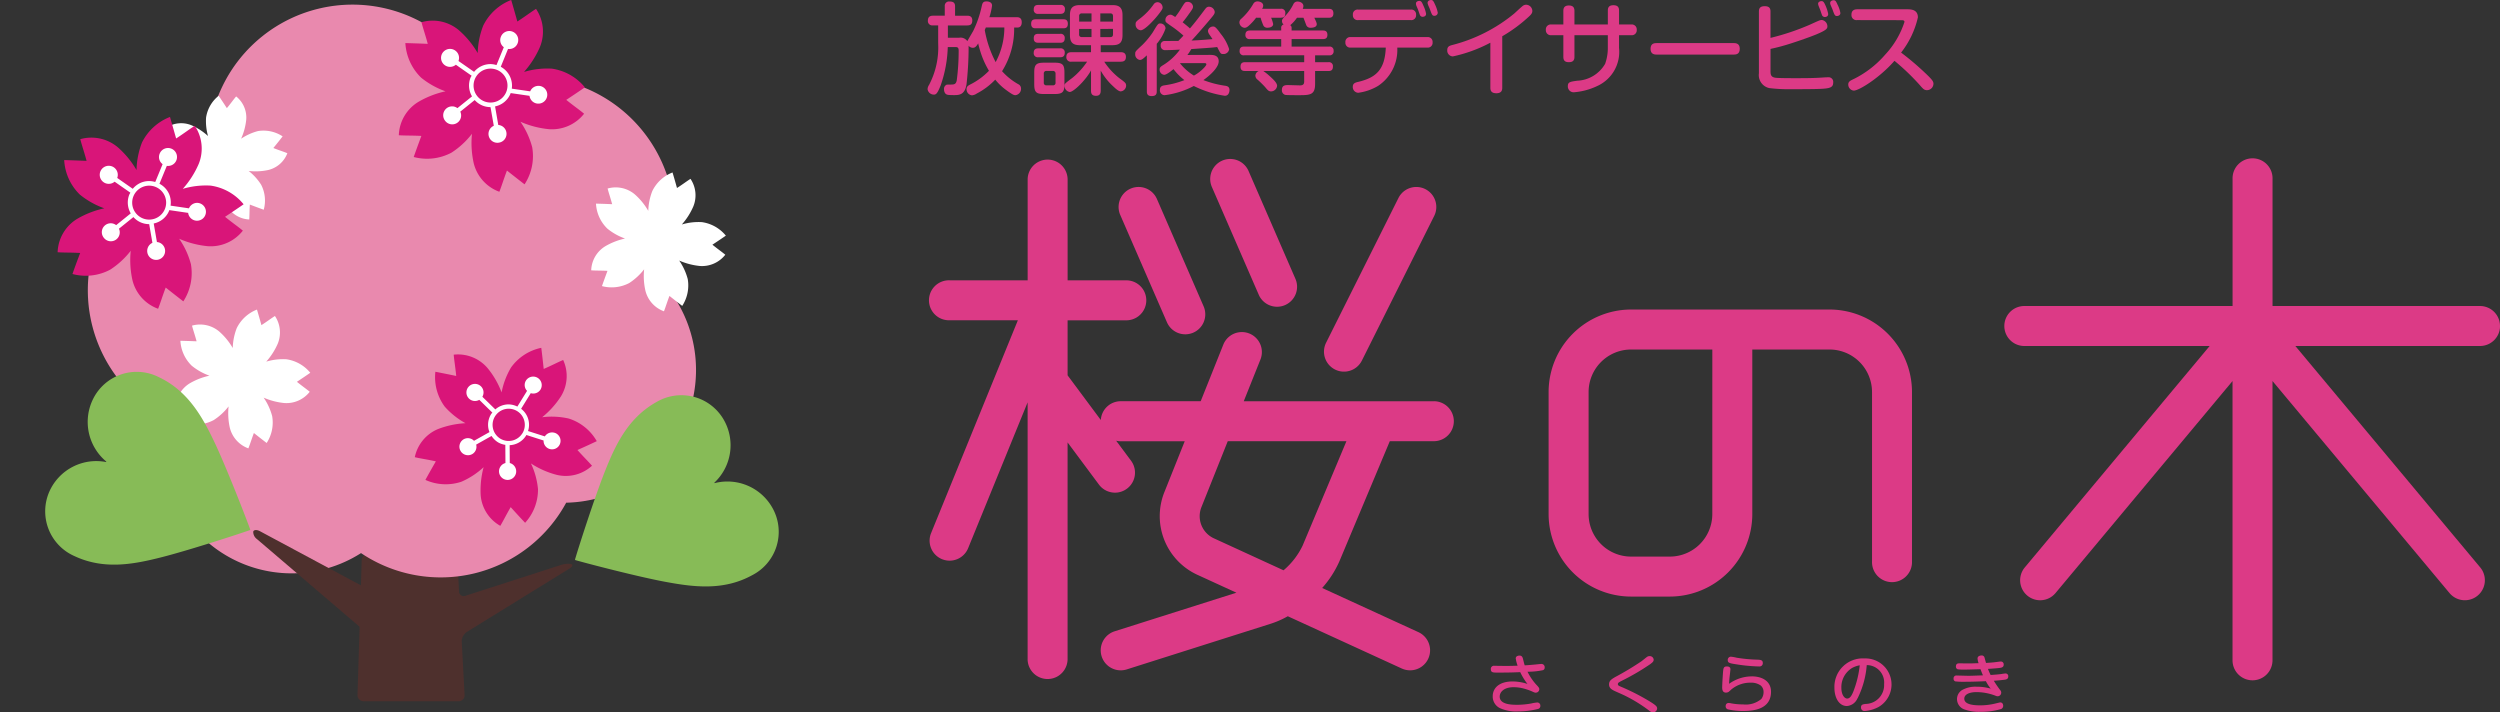 <svg xmlns="http://www.w3.org/2000/svg" xmlns:xlink="http://www.w3.org/1999/xlink" width="243.96" height="69.521" viewBox="0 0 243.96 69.521">
  <rect x="0" y="0" width="243.96" height="69.521" fill="#333333" stroke="none"/>
  <defs>
    <clipPath id="clip-path">
      <rect id="矩形_1048" data-name="矩形 1048" width="79.177" height="69.521" fill="none"/>
    </clipPath>
    <clipPath id="clip-path-2">
      <rect id="矩形_1049" data-name="矩形 1049" width="153.444" height="69.521" transform="translate(0 0)" fill="none"/>
    </clipPath>
  </defs>
  <g id="logo" transform="translate(-89 -231)">
    <g id="组_321" data-name="组 321" transform="translate(89 231)">
      <g id="组_320" data-name="组 320" transform="translate(0 0)" clip-path="url(#clip-path)">
        <path id="路径_2164" data-name="路径 2164" d="M27.154,85.476c0-.212.218-.239.3-.239.161,0,.239.091.278.268.087.35.1.39.137.512.178-.011.476-.031.837-.066.166-.016.435-.046.5-.046a.256.256,0,0,1,.258.279.21.21,0,0,1-.176.228,6.277,6.277,0,0,1-1.2.116,4.508,4.508,0,0,0,.677,1.008c.214.224.265.29.265.4a.283.283,0,0,1-.294.268c-.07,0-.091-.011-.34-.121a4.953,4.953,0,0,0-.613-.208,3.19,3.19,0,0,0-.811-.106c-.781,0-1.111.395-1.111.749,0,.635.943.654,1.394.654a6.35,6.35,0,0,0,1.115-.1,3.007,3.007,0,0,1,.5-.082.243.243,0,0,1,.245.264.251.251,0,0,1-.21.259,6.6,6.6,0,0,1-1.589.192,3.087,3.087,0,0,1-1.465-.278,1.03,1.03,0,0,1-.546-.933c0-.644.5-1.186,1.592-1.186a3.926,3.926,0,0,1,1.185.2,5.1,5.1,0,0,1-.578-.942c-.6.025-.887.036-1.8.036-.371,0-.55,0-.55-.274a.245.245,0,0,1,.284-.268c.137,0,.74.01.862.01.456,0,.8-.01,1-.02a2.413,2.413,0,0,1-.147-.568" transform="translate(1.536 5.203)" fill="#1a1311"/>
        <path id="路径_2165" data-name="路径 2165" d="M31.994,86.923A23.244,23.244,0,0,0,34.038,85.7c.07-.051.379-.3.446-.349a.325.325,0,0,1,.2-.067.311.311,0,0,1,.341.284c0,.126-.06.2-.3.375a18.269,18.269,0,0,1-2.261,1.317c-.231.123-.3.169-.3.264s.071.132.232.2A17.468,17.468,0,0,1,34.6,88.842c.648.392.694.483.694.635a.332.332,0,0,1-.318.3.546.546,0,0,1-.33-.146,11.609,11.609,0,0,0-1.95-1.2c-.137-.071-.765-.341-.887-.405-.213-.111-.361-.233-.361-.487,0-.3.214-.424.548-.618" transform="translate(1.92 5.206)" fill="#1a1311"/>
        <path id="路径_2166" data-name="路径 2166" d="M39.726,86.895c.831,0,1.54.38,1.54,1.227,0,1.378-1.348,1.541-2.213,1.541a5.225,5.225,0,0,1-1.241-.133.25.25,0,0,1-.172-.253.291.291,0,0,1,.05-.172.244.244,0,0,1,.209-.087,1.4,1.4,0,0,1,.2.031,4.938,4.938,0,0,0,.928.086,1.927,1.927,0,0,0,1.467-.436.9.9,0,0,0,.177-.562.664.664,0,0,0-.238-.521,1.307,1.307,0,0,0-.785-.219,2.378,2.378,0,0,0-1.515.511c-.039.031-.218.2-.257.228a.441.441,0,0,1-.2.056c-.218,0-.309-.137-.309-.416,0-.218.05-1.094.085-1.362.021-.173.052-.315.284-.315.193,0,.294.071.294.233,0,.015-.055.527-.066.593-.021.188-.035.375-.039.561a3.112,3.112,0,0,1,1.807-.592m.785-.846a.316.316,0,0,1-.218.05,13.036,13.036,0,0,1-1.718-.157c-.6-.09-.765-.117-.765-.345a.254.254,0,0,1,.245-.278,3.127,3.127,0,0,1,.466.082,12.182,12.182,0,0,0,1.685.156c.361.016.406.1.406.3a.276.276,0,0,1-.1.193" transform="translate(2.281 5.208)" fill="#1a1311"/>
        <path id="路径_2167" data-name="路径 2167" d="M45.042,88.65a.993.993,0,0,1-.846.608c-.6,0-.993-.628-.993-1.464a2.269,2.269,0,0,1,2.406-2.342,2.084,2.084,0,0,1,1.135,3.873,2.8,2.8,0,0,1-1.129.333.276.276,0,0,1-.294-.293c0-.223.156-.249.363-.274A1.507,1.507,0,0,0,47.17,87.51a1.391,1.391,0,0,0-1.39-1.526,7.188,7.188,0,0,1-.738,2.665M44.6,86.218a1.792,1.792,0,0,0-.85,1.585c0,.543.239.857.467.857s.378-.258.531-.67A8.2,8.2,0,0,0,45.22,86a2.021,2.021,0,0,0-.62.219" transform="translate(2.638 5.216)" fill="#1a1311"/>
        <path id="路径_2168" data-name="路径 2168" d="M51.476,85.482c0-.248.288-.254.319-.254a.226.226,0,0,1,.232.142c.016.046.087.3.128.455.333-.019.546-.035.814-.07.076-.011.28-.04.341-.04a.226.226,0,0,1,.253.253c0,.2-.166.233-.293.254s-.483.051-.963.081a4.487,4.487,0,0,0,.213.487c.3-.02.689-.05.887-.082a2.762,2.762,0,0,1,.3-.04.215.215,0,0,1,.219.244c0,.132-.071.218-.239.248-.228.04-.824.086-.916.091a8.065,8.065,0,0,0,.516.754.291.291,0,0,1-.211.487.486.486,0,0,1-.183-.051,4.359,4.359,0,0,0-1.507-.284c-.531,0-.978.163-.978.528,0,.475.767.532,1.268.532a5.045,5.045,0,0,0,1.241-.152c.091-.021.319-.082.365-.082.232,0,.239.238.239.268a.28.28,0,0,1-.234.279,5.636,5.636,0,0,1-1.57.2,3.425,3.425,0,0,1-1.323-.2.883.883,0,0,1-.568-.81.848.848,0,0,1,.4-.725,2.205,2.205,0,0,1,1.171-.275,4.04,4.04,0,0,1,1.129.153,3.255,3.255,0,0,1-.385-.593c-.607.025-1.115.046-1.728.046a5.6,5.6,0,0,1-.719-.03.216.216,0,0,1-.137-.224c0-.233.173-.243.26-.243.146,0,.775.02.907.02.263,0,.359-.005,1.185-.035-.091-.2-.146-.349-.2-.491-.913.024-.987.03-1.3.03a2.979,2.979,0,0,1-.526-.025.219.219,0,0,1-.137-.228c0-.243.182-.243.293-.243l.74.005c.178,0,.238,0,.781-.02a1.5,1.5,0,0,1-.081-.365" transform="translate(3.025 5.203)" fill="#1a1311"/>
        <path id="路径_2169" data-name="路径 2169" d="M53.579,52.364c.288-.178.352-.372.143-.431a2.065,2.065,0,0,0-.966.082L43.408,55.03a.452.452,0,0,1-.619-.425l-.163-3.062a.659.659,0,0,0-.648-.614H33.923a.64.64,0,0,0-.633.615l-.411,13.164a.6.6,0,0,0,.6.614h9.271a.578.578,0,0,0,.581-.613L43.05,59.5a1.146,1.146,0,0,1,.49-.937Z" transform="translate(2.007 3.109)" fill="#4e302d"/>
        <path id="路径_2170" data-name="路径 2170" d="M67.427,36.094a12.881,12.881,0,0,0-3.34-8.678A14.1,14.1,0,0,0,46.56,8.3a14.1,14.1,0,0,0-26.75,6.1A14.1,14.1,0,0,0,15.655,40.8a12.3,12.3,0,0,0-.261,2.549,12.576,12.576,0,0,0,19.343,10.6A13.932,13.932,0,0,0,54.759,49.03,12.938,12.938,0,0,0,67.427,36.094" transform="translate(0.493 0.025)" fill="#e989ae"/>
        <path id="路径_2171" data-name="路径 2171" d="M23.291,48.9c.058-.184.348-.2.646-.044l10.377,5.566a1.006,1.006,0,0,1,.485.9l-.272,2.936c-.031.337-.267.433-.524.213L23.654,49.631a.867.867,0,0,1-.363-.731" transform="translate(1.421 2.976)" fill="#4e302d"/>
        <path id="路径_2172" data-name="路径 2172" d="M66.5,44.928a5.035,5.035,0,0,1,5.712,2.53A4.751,4.751,0,0,1,70.193,53.9c-2.82,1.557-5.75,1.171-8.539.65-2.67-.5-7.544-1.768-8.749-2.116l-.023-.044c.348-1.21,1.885-5.982,2.881-8.512,1.042-2.637,2.277-5.324,5.1-6.882A4.769,4.769,0,0,1,67.4,38.743a5,5,0,0,1-.921,6.141Z" transform="translate(3.228 2.219)" fill="#87bb57"/>
        <path id="路径_2173" data-name="路径 2173" d="M53.022,9.745c.866-.573,1.183-.788,1.813-1.219A5.082,5.082,0,0,0,51.611,6.7a7.871,7.871,0,0,0-2.713.321,9.09,9.09,0,0,0,1.554-2.438A3.969,3.969,0,0,0,50.067.866c-.558.352-1.037.73-1.822,1.233-.276-.994-.383-1.362-.6-2.1a5.081,5.081,0,0,0-2.732,2.508,7.939,7.939,0,0,0-.536,2.673,8.846,8.846,0,0,0-1.832-2.227,3.966,3.966,0,0,0-3.653-.784c.161.638.372,1.214.611,2.111-1.041-.044-1.418-.052-2.185-.076a5.112,5.112,0,0,0,1.533,3.37,8.016,8.016,0,0,0,2.386,1.338,9.034,9.034,0,0,0-2.687,1.054A3.96,3.96,0,0,0,36.68,13.2c.65.041,1.268.018,2.2.064-.361.978-.493,1.337-.748,2.058a5.078,5.078,0,0,0,3.681-.421,7.969,7.969,0,0,0,2.005-1.846,9.085,9.085,0,0,0,.172,2.88,3.974,3.974,0,0,0,2.5,2.779c.24-.608.411-1.2.742-2.069.815.645,1.113.877,1.718,1.345a5.043,5.043,0,0,0,.744-3.627,7.938,7.938,0,0,0-1.148-2.483,9.084,9.084,0,0,0,2.8.729A3.986,3.986,0,0,0,54.759,11.1c-.5-.42-1.011-.762-1.737-1.351" transform="translate(2.239 -0.001)" fill="#d91579"/>
        <path id="路径_2174" data-name="路径 2174" d="M50.18,8.213a.871.871,0,0,0-.92.526l-1.794-.261A2.092,2.092,0,0,0,46.39,6.343L47.1,4.6a.867.867,0,0,0,.922-.52.876.876,0,1,0-1.62-.666.86.86,0,0,0,.285,1.019l-.715,1.745A2.043,2.043,0,0,0,45.4,6.08a2.084,2.084,0,0,0-1.615.757L42.263,5.778a.869.869,0,0,0-.31-1.014.877.877,0,1,0,.055,1.378l1.54,1.076a1.888,1.888,0,0,0-.1.166,2.084,2.084,0,0,0,.137,1.848L42.16,10.378a.869.869,0,0,0-1.194,1.244.868.868,0,0,0,1.473-.9l1.408-1.133a2.055,2.055,0,0,0,1.542.69h0L45.71,12.1a.866.866,0,0,0,.509,1.644.868.868,0,0,0-.072-1.723l-.313-1.809a2.077,2.077,0,0,0,1.5-1.236c.01-.021.012-.045.02-.067l1.841.268a.87.87,0,1,0,.981-.969m-3.255.6a1.655,1.655,0,1,1-.9-2.161,1.653,1.653,0,0,1,.9,2.161" transform="translate(2.477 0.174)" fill="#fff"/>
        <path id="路径_2175" data-name="路径 2175" d="M54.018,41.963c.9-.4,1.23-.555,1.888-.864a4.808,4.808,0,0,0-2.74-2.209,7.5,7.5,0,0,0-2.591-.126,8.561,8.561,0,0,0,1.836-2.041,3.766,3.766,0,0,0,.216-3.546c-.574.24-1.083.52-1.9.874-.106-.98-.146-1.339-.236-2.062a4.837,4.837,0,0,0-2.953,1.924,7.582,7.582,0,0,0-.92,2.426,8.313,8.313,0,0,0-1.373-2.375,3.783,3.783,0,0,0-3.3-1.306c.054.623.16,1.2.245,2.078-.964-.2-1.324-.27-2.033-.411a4.837,4.837,0,0,0,.91,3.4,7.6,7.6,0,0,0,2.03,1.621,8.722,8.722,0,0,0-2.687.573,3.8,3.8,0,0,0-2.261,2.744c.609.142,1.188.214,2.053.406-.49.855-.671,1.175-1.019,1.81a4.821,4.821,0,0,0,3.513.178,7.614,7.614,0,0,0,2.169-1.421,8.7,8.7,0,0,0-.288,2.726,3.779,3.779,0,0,0,1.915,3c.318-.534.571-1.062,1.014-1.826.665.732.908,1,1.408,1.528a4.808,4.808,0,0,0,1.257-3.285,7.538,7.538,0,0,0-.688-2.507A8.51,8.51,0,0,0,52,44.387a3.782,3.782,0,0,0,3.442-.891c-.412-.469-.833-.872-1.421-1.533" transform="translate(2.329 1.952)" fill="#d91579"/>
        <path id="路径_2176" data-name="路径 2176" d="M51.536,40.12a.834.834,0,0,0-.948.352l-1.641-.524a1.953,1.953,0,0,0-.675-2.17l.942-1.525a.829.829,0,0,0,.945-.343.834.834,0,1,0-1.418-.881.822.822,0,0,0,.111,1l-.946,1.532a2.011,2.011,0,0,0-.858-.213,1.961,1.961,0,0,0-1.292.49l-1.265-1.234a.835.835,0,1,0-.3.3l1.274,1.246c-.037.05-.083.09-.116.143a1.975,1.975,0,0,0-.247,1.508,2.17,2.17,0,0,0,.085.25l-1.512.851a.824.824,0,0,0-1-.154A.833.833,0,1,0,43.5,42.2a.823.823,0,0,0,.387-.928l1.5-.844a2,2,0,0,0,.62.614,1.938,1.938,0,0,0,.724.253l.012,1.775a.838.838,0,1,0,.423,0l-.013-1.741a1.982,1.982,0,0,0,1.6-.932c.013-.02.018-.041.031-.063l1.681.537a.828.828,0,1,0,1.076-.754m-3.148.056a1.575,1.575,0,0,1-2.163.511,1.588,1.588,0,0,1-.7-.979,1.575,1.575,0,0,1,1.529-1.934,1.575,1.575,0,0,1,.831.237,1.554,1.554,0,0,1,.7.971,1.573,1.573,0,0,1-.193,1.195" transform="translate(2.58 2.114)" fill="#fff"/>
        <path id="路径_2177" data-name="路径 2177" d="M27.982,35.524c.632-.417.856-.572,1.311-.885a3.692,3.692,0,0,0-2.333-1.318,5.669,5.669,0,0,0-1.965.231,6.6,6.6,0,0,0,1.128-1.763,2.883,2.883,0,0,0-.28-2.692c-.4.253-.75.527-1.318.893-.2-.722-.278-.987-.435-1.518a3.685,3.685,0,0,0-1.975,1.812,5.809,5.809,0,0,0-.39,1.937A6.425,6.425,0,0,0,20.4,30.607a2.889,2.889,0,0,0-2.648-.568c.119.463.272.881.446,1.528-.752-.029-1.028-.034-1.581-.052a3.677,3.677,0,0,0,1.111,2.439,5.842,5.842,0,0,0,1.724.969,6.547,6.547,0,0,0-1.944.759,2.881,2.881,0,0,0-1.357,2.343c.472.033.916.014,1.592.05-.26.7-.354.966-.543,1.488a3.674,3.674,0,0,0,2.667-.306,5.763,5.763,0,0,0,1.453-1.336,6.488,6.488,0,0,0,.122,2.085,2.881,2.881,0,0,0,1.809,2.011c.176-.438.3-.868.539-1.5.59.469.806.636,1.246.974a3.659,3.659,0,0,0,.536-2.626,5.764,5.764,0,0,0-.831-1.8,6.58,6.58,0,0,0,2.024.527,2.882,2.882,0,0,0,2.474-1.1c-.364-.3-.731-.55-1.257-.976" transform="translate(0.986 1.738)" fill="#fff"/>
        <path id="路径_2178" data-name="路径 2178" d="M66.2,22.912c.628-.416.855-.57,1.313-.884a3.678,3.678,0,0,0-2.336-1.319,5.638,5.638,0,0,0-1.961.23,6.53,6.53,0,0,0,1.123-1.763,2.874,2.874,0,0,0-.277-2.692c-.4.256-.75.529-1.318.893-.2-.72-.277-.986-.435-1.516a3.661,3.661,0,0,0-1.972,1.812,5.725,5.725,0,0,0-.394,1.935,6.42,6.42,0,0,0-1.323-1.615,2.887,2.887,0,0,0-2.646-.564c.119.463.268.879.444,1.528-.751-.031-1.027-.039-1.579-.055a3.667,3.667,0,0,0,1.111,2.44,5.748,5.748,0,0,0,1.724.967,6.617,6.617,0,0,0-1.944.763,2.862,2.862,0,0,0-1.357,2.339c.474.036.916.016,1.588.052-.26.706-.354.966-.539,1.487a3.669,3.669,0,0,0,2.664-.3,5.9,5.9,0,0,0,1.453-1.338,6.407,6.407,0,0,0,.124,2.086,2.87,2.87,0,0,0,1.809,2.012c.174-.441.295-.869.537-1.5.59.467.809.637,1.246.973a3.673,3.673,0,0,0,.537-2.625,5.77,5.77,0,0,0-.832-1.8,6.656,6.656,0,0,0,2.027.531,2.888,2.888,0,0,0,2.472-1.1c-.367-.3-.731-.552-1.257-.975" transform="translate(3.319 0.968)" fill="#fff"/>
        <path id="路径_2179" data-name="路径 2179" d="M25.78,13.9c.437-.532.59-.732.9-1.13a3.389,3.389,0,0,0-2.4-.518A5.4,5.4,0,0,0,22.628,13a6.015,6.015,0,0,0,.5-1.853,2.629,2.629,0,0,0-.985-2.274c-.279.33-.509.667-.905,1.142-.373-.576-.515-.785-.8-1.207a3.353,3.353,0,0,0-1.229,2.128,5.341,5.341,0,0,0,.19,1.8,6,6,0,0,0-1.6-1.045,2.646,2.646,0,0,0-2.47.23c.232.373.481.692.806,1.216-.663.177-.9.25-1.394.384a3.343,3.343,0,0,0,1.64,1.828,5.3,5.3,0,0,0,1.774.373,6.069,6.069,0,0,0-1.493,1.2,2.656,2.656,0,0,0-.545,2.418c.427-.1.81-.239,1.409-.395-.039.689-.047.944-.067,1.452a3.38,3.38,0,0,0,2.246-1,5.272,5.272,0,0,0,.9-1.569,5.952,5.952,0,0,0,.681,1.791,2.643,2.643,0,0,0,2.137,1.262c.03-.434.017-.841.058-1.456.642.245.879.333,1.355.506a3.358,3.358,0,0,0-.253-2.441,5.29,5.29,0,0,0-1.219-1.345,5.811,5.811,0,0,0,1.915-.093,2.645,2.645,0,0,0,1.861-1.637c-.4-.167-.8-.28-1.368-.51" transform="translate(0.9 0.537)" fill="#fff"/>
        <path id="路径_2180" data-name="路径 2180" d="M21.639,20.5c.868-.573,1.181-.788,1.811-1.22a5.069,5.069,0,0,0-3.225-1.824,7.917,7.917,0,0,0-2.711.317,8.982,8.982,0,0,0,1.554-2.434,3.971,3.971,0,0,0-.385-3.717c-.556.349-1.037.727-1.818,1.235-.284-1-.389-1.365-.6-2.1a5.108,5.108,0,0,0-2.736,2.5A7.944,7.944,0,0,0,13,15.938a8.944,8.944,0,0,0-1.833-2.226,3.991,3.991,0,0,0-3.655-.787c.163.643.372,1.216.613,2.115C7.083,15,6.7,14.987,5.941,14.963a5.075,5.075,0,0,0,1.531,3.372,8.059,8.059,0,0,0,2.382,1.336,9.13,9.13,0,0,0-2.687,1.054A3.979,3.979,0,0,0,5.3,23.959c.653.045,1.268.017,2.2.071C7.133,25,7,25.36,6.748,26.083a5.064,5.064,0,0,0,3.679-.422,8.055,8.055,0,0,0,2.008-1.846,8.986,8.986,0,0,0,.17,2.88,3.971,3.971,0,0,0,2.5,2.78c.242-.607.409-1.2.742-2.07.815.647,1.115.88,1.72,1.346a5.057,5.057,0,0,0,.74-3.629,7.832,7.832,0,0,0-1.148-2.481,9.069,9.069,0,0,0,2.8.728,3.981,3.981,0,0,0,3.416-1.518c-.5-.416-1.011-.761-1.737-1.348" transform="translate(0.323 0.656)" fill="#d91579"/>
        <path id="路径_2181" data-name="路径 2181" d="M18.8,18.972a.876.876,0,0,0-.922.527l-1.794-.263a2.1,2.1,0,0,0-.135-1.111A2.072,2.072,0,0,0,15,17.1l.719-1.745a.873.873,0,0,0,.922-.52.877.877,0,1,0-1.622-.667.857.857,0,0,0,.288,1.019l-.719,1.744a2.04,2.04,0,0,0-2.192.663l-1.517-1.06a.881.881,0,1,0-.255.365l1.54,1.076a1.778,1.778,0,0,0-.1.168,2.094,2.094,0,0,0,.134,1.848l-1.423,1.148a.868.868,0,0,0-1.2,1.24.867.867,0,0,0,1.473-.892l1.41-1.135a2.04,2.04,0,0,0,.746.533,2.076,2.076,0,0,0,.794.157h0l.314,1.822a.874.874,0,1,0,.44-.077l-.313-1.81a2.073,2.073,0,0,0,1.5-1.235c.007-.022.012-.047.02-.069l1.841.27a.871.871,0,1,0,.986-.969m-3.26.6a1.656,1.656,0,1,1-.9-2.162,1.653,1.653,0,0,1,.9,2.162" transform="translate(0.561 0.831)" fill="#fff"/>
        <path id="路径_2182" data-name="路径 2182" d="M10.121,42.956a5.035,5.035,0,0,1-1.289-6.112,4.751,4.751,0,0,1,6.406-2.133c2.916,1.377,4.317,3.978,5.529,6.545,1.146,2.456,2.976,7.15,3.4,8.336l-.022.045c-1.181.421-5.958,1.968-8.588,2.641-2.75.7-5.649,1.267-8.563-.109a4.771,4.771,0,0,1-2.415-6.322A5.008,5.008,0,0,1,10.1,43Z" transform="translate(0.253 2.088)" fill="#87bb57"/>
      </g>
    </g>
    <g id="组_323" data-name="组 323" transform="translate(179.516 231)">
      <g id="组_322" data-name="组 322" clip-path="url(#clip-path-2)">
        <path id="路径_2183" data-name="路径 2183" d="M8.722,1.752c.332,0,.468.185.468.5,0,.332-.166.507-.4.507H8.449A7.725,7.725,0,0,1,7.269,7.02,6.208,6.208,0,0,0,8.849,8.288a.465.465,0,0,1,.273.429.627.627,0,0,1-.546.644c-.137,0-.273-.03-.927-.517a5.489,5.489,0,0,1-1.044-1A6.813,6.813,0,0,1,4.8,9.2a.975.975,0,0,1-.468.176.589.589,0,0,1-.527-.614c0-.254.166-.341.351-.439A6.747,6.747,0,0,0,5.991,6.981a8.667,8.667,0,0,1-.849-1.912c-.078-.254-.166-.566-.2-.761-.166.263-.283.429-.517.429a.525.525,0,0,1-.42-.2A32.583,32.583,0,0,1,3.8,8.3c-.156,1-.683,1.054-1.19,1.054-.6,0-.663-.029-.732-.059-.224-.078-.273-.361-.273-.5a.442.442,0,0,1,.264-.459,2.394,2.394,0,0,1,.283-.01c.429,0,.6,0,.693-.39A22.048,22.048,0,0,0,3.034,5c0-.332-.166-.332-.322-.332H1.971a12.349,12.349,0,0,1-.693,3.737c-.322.82-.459.9-.663.9A.615.615,0,0,1,0,8.767a.805.805,0,0,1,.146-.41,7.863,7.863,0,0,0,.889-4.049V2.552H.508A.429.429,0,0,1,.03,2.083c0-.439.312-.478.507-.478H1.678V.678A.415.415,0,0,1,2.147.22c.312,0,.536.088.536.459v.927H3.864c.146,0,.5.01.5.449,0,.322-.107.5-.5.5H1.981v1.2h1.1a.808.808,0,0,1,.8.332c.029-.068.488-.839.576-1A10.664,10.664,0,0,0,5.288.669C5.356.376,5.405.21,5.756.21c.068,0,.537.01.537.41A6.029,6.029,0,0,1,6.03,1.752Zm-3.034,1c-.068.156-.068.176-.107.254A10.651,10.651,0,0,0,6.644,6.132a7.1,7.1,0,0,0,.849-3.376Z" transform="translate(0 -0.073)" fill="#dc3a86"/>
        <path id="路径_2184" data-name="路径 2184" d="M18.672,2.14c.166,0,.449.01.449.439,0,.39-.224.439-.449.439H15.99c-.147,0-.449,0-.449-.439,0-.381.224-.439.449-.439Zm-.283-1.4a.386.386,0,0,1,.449.429c0,.4-.254.439-.449.439H16.243a.386.386,0,0,1-.449-.429c0-.42.273-.439.449-.439Zm-.02,2.82a.386.386,0,0,1,.449.429c0,.429-.283.439-.449.439H16.253c-.146,0-.459,0-.459-.429,0-.39.224-.439.459-.439Zm0,1.415a.386.386,0,0,1,.449.429c0,.439-.312.439-.468.439h-2.1a.392.392,0,0,1-.459-.429c0-.4.273-.439.459-.439Zm.42,3.5c0,.751-.176.956-.946.956H16.789c-.761,0-.946-.185-.946-.956V7.33c0-.742.166-.956.956-.956h1.034c.781,0,.956.2.956.956Zm-.868-1.024a.247.247,0,0,0-.273-.273h-.6a.242.242,0,0,0-.273.273v.859a.239.239,0,0,0,.273.273h.6a.239.239,0,0,0,.273-.273Zm4.41-2.1h1.951c.166,0,.507.02.507.459,0,.381-.234.468-.507.468h-1.61a6.727,6.727,0,0,0,1.454,1.59c.6.439.683.507.683.751a.58.58,0,0,1-.527.556c-.215,0-.537-.3-.771-.527a6.01,6.01,0,0,1-1.181-1.5V9.106c0,.293-.107.5-.459.5-.371,0-.488-.176-.488-.5V7.126c-.478.907-1.688,2.107-2.078,2.107a.6.6,0,0,1-.507-.585c0-.215.01-.224.761-.79A7.132,7.132,0,0,0,21,6.277H19.482a.434.434,0,0,1-.507-.449c0-.351.176-.478.507-.478h1.9V4.667H20.311c-.683,0-.985-.244-.985-.985V1.74c0-.751.312-.985.985-.985h3.161c.673,0,.985.244.985.985V3.681c0,.732-.293.985-.985.985H22.331Zm-.9-2.986v-.8H20.5a.239.239,0,0,0-.273.273v.527Zm0,.712h-1.21V3.6a.239.239,0,0,0,.273.273h.937Zm.859-.712h1.239V1.837c0-.2-.1-.273-.263-.273h-.976Zm0,.712v.8h.976c.137,0,.263-.049.263-.273V3.077Z" transform="translate(-5.433 -0.257)" fill="#dc3a86"/>
        <path id="路径_2185" data-name="路径 2185" d="M32.287,5.5c-.362.341-.5.449-.674.449a.541.541,0,0,1-.459-.585c0-.234,0-.234.684-.868a7.868,7.868,0,0,0,1.034-1.249c.5-.83.517-.859.742-.859a.509.509,0,0,1,.5.488,4.673,4.673,0,0,1-.859,1.5V9.017c0,.3-.107.459-.507.459-.458,0-.458-.322-.458-.459ZM33.828.812c0,.117,0,.185-.42.721-.459.585-1.346,1.522-1.717,1.522a.556.556,0,0,1-.5-.575c0-.234.039-.273.5-.624A6.282,6.282,0,0,0,32.95.529a.466.466,0,0,1,.4-.215.524.524,0,0,1,.478.5m4.605,4.643c.283,0,.868,0,.868.624,0,.781-1.366,1.746-1.493,1.834a9.537,9.537,0,0,0,2.078.546c.2.029.468.068.468.429,0,.049-.01.556-.459.556a10.025,10.025,0,0,1-3.025-.956,8.32,8.32,0,0,1-2.859.9.473.473,0,0,1-.449-.517c0-.371.273-.42.459-.449a8.255,8.255,0,0,0,1.931-.507,5.831,5.831,0,0,1-1.063-1.073c-.224.185-.683.556-.907.556a.5.5,0,0,1-.448-.517c0-.185.087-.263.282-.39a5.747,5.747,0,0,0,1.7-1.551c-.5.029-.927.049-1.385.049a.423.423,0,0,1-.488-.468.373.373,0,0,1,.341-.42c.02,0,1.161-.01,1.376-.01.273-.273.381-.39.5-.517A10.916,10.916,0,0,0,34.7,2.665c-.585-.41-.6-.41-.6-.624a.511.511,0,0,1,.478-.507c.078,0,.146,0,.478.225A8.53,8.53,0,0,0,35.711.8c.293-.468.332-.516.546-.516a.509.509,0,0,1,.537.459c0,.146-.059.244-.3.585-.3.42-.41.575-.712.946.137.116.449.351.712.6.527-.615.907-1.122,1.473-1.873.137-.185.234-.244.381-.244a.569.569,0,0,1,.566.507c0,.155-.068.263-.322.566-.322.4-1.571,1.843-1.942,2.225.751-.03.82-.039,2.049-.137-.02-.029-.185-.273-.283-.419a.74.74,0,0,1-.166-.381.5.5,0,0,1,.517-.429c.127,0,.244.02.732.712a4.49,4.49,0,0,1,.82,1.493.541.541,0,0,1-.566.478c-.263,0-.273-.039-.6-.683-.468.059-.6.068-2.527.2a4.494,4.494,0,0,1-.381.576Zm-2.907.82a5.216,5.216,0,0,0,1.356,1.2,4.026,4.026,0,0,0,1.015-.79c.088-.1.2-.234.2-.312,0-.117-.127-.117-.254-.117h-2.3Z" transform="translate(-10.891 -0.1)" fill="#dc3a86"/>
        <path id="路径_2186" data-name="路径 2186" d="M48.414,1.8a4.874,4.874,0,0,1-.585.663c-.215.206-.361.323-.537.323a.549.549,0,0,1-.507-.527.467.467,0,0,1,.2-.371A6.041,6.041,0,0,0,48.131.464a.46.46,0,0,1,.41-.254c.215,0,.566.107.566.41A.6.6,0,0,1,49,.932h1.815a.383.383,0,0,1,.449.42c0,.332-.127.449-.449.449h-.937a2.863,2.863,0,0,1,.2.615c0,.263-.3.361-.527.361a.423.423,0,0,1-.429-.215,7.072,7.072,0,0,1-.273-.761Zm3.99,0a3.479,3.479,0,0,1-.663.732.289.289,0,0,1,.137.263v.254h3.044c.156,0,.449.01.449.42,0,.361-.215.419-.449.419H51.878v.732h3.659a.376.376,0,0,1,.439.42.378.378,0,0,1-.439.43H54.171v.673h1.3a.38.38,0,0,1,.439.42c0,.4-.234.44-.439.44h-1.3V8.268c0,1.093-.517,1.093-1.659,1.093-.234,0-1.132,0-1.259-.029a.458.458,0,0,1-.322-.487c0-.469.351-.469.624-.469.146,0,1.024.029,1.122.029.283,0,.429-.078.429-.381V7h-3.99a5.46,5.46,0,0,1,.673.546c.293.263.673.615.673.9a.6.6,0,0,1-.585.546c-.234,0-.322-.107-.6-.439a9.832,9.832,0,0,0-.712-.7.505.505,0,0,1-.224-.4A.546.546,0,0,1,48.668,7H47.341c-.156,0-.449-.01-.449-.42,0-.371.215-.44.449-.44h5.766V5.469H47.253a.383.383,0,0,1-.449-.42c0-.4.264-.43.449-.43h3.61V3.888H47.819a.386.386,0,0,1-.449-.419c0-.4.293-.42.468-.42h3.025V2.8a.306.306,0,0,1,.234-.332.452.452,0,0,1-.156-.341c0-.146.029-.185.322-.507a4.78,4.78,0,0,0,.79-1.142.422.422,0,0,1,.41-.254c.215,0,.566.127.566.439a.681.681,0,0,1-.068.273h2.546c.156,0,.449.01.449.439,0,.4-.254.429-.449.429H54.093c.039.078.176.371.2.449a.569.569,0,0,1,.039.176c0,.351-.5.351-.576.351a.424.424,0,0,1-.459-.283c-.039-.107-.224-.6-.263-.693Z" transform="translate(-16.354 -0.073)" fill="#dc3a86"/>
        <path id="路径_2187" data-name="路径 2187" d="M63.223,4.644a.47.47,0,0,1-.537-.507.47.47,0,0,1,.537-.517h7.444a.467.467,0,0,1,.527.507.467.467,0,0,1-.527.517H67.749a4.214,4.214,0,0,1-1.873,3.737,5.063,5.063,0,0,1-1.942.673.561.561,0,0,1-.527-.595c0-.332.264-.41.527-.468,1.766-.42,2.605-1.2,2.693-3.347ZM69.056.937a.464.464,0,0,1,.527.507.464.464,0,0,1-.527.517H63.945a.46.46,0,0,1-.527-.507.461.461,0,0,1,.527-.517Zm.556-.381a.556.556,0,0,1-.039-.215c0-.185.2-.254.332-.254.185,0,.254.137.4.478a2.984,2.984,0,0,1,.254.781c0,.293-.312.293-.341.293a.271.271,0,0,1-.254-.166c-.039-.078-.156-.439-.185-.517-.02-.059-.146-.341-.166-.4M70.735.42a.648.648,0,0,1-.029-.146c0-.2.215-.273.332-.273.185,0,.244.107.39.429a3.3,3.3,0,0,1,.273.81.313.313,0,0,1-.332.3c-.2,0-.234-.078-.449-.673C70.9.81,70.754.5,70.735.42" transform="translate(-21.913 0)" fill="#dc3a86"/>
        <path id="路径_2188" data-name="路径 2188" d="M83.336,8.8c0,.2-.029.546-.576.546-.468,0-.585-.234-.585-.546V4.413a13.973,13.973,0,0,1-3.659,1.337.564.564,0,0,1-.546-.615c0-.361.224-.429.527-.507a15.582,15.582,0,0,0,5.99-3.044c.224-.2.566-.527.79-.712a.587.587,0,0,1,.381-.166.627.627,0,0,1,.615.6c0,.186-.078.312-.283.507a14.423,14.423,0,0,1-2.654,1.971Z" transform="translate(-27.256 -0.246)" fill="#dc3a86"/>
        <path id="路径_2189" data-name="路径 2189" d="M98.809,1.3c0-.215.049-.517.537-.517.381,0,.556.156.556.517V2.663h1.181a.483.483,0,0,1,.546.517.484.484,0,0,1-.546.527H99.9V4.936a3.659,3.659,0,0,1-2.137,3.736,6.482,6.482,0,0,1-2.273.606.567.567,0,0,1-.585-.6c0-.4.224-.43.907-.528a3.306,3.306,0,0,0,2.732-1.648,4.636,4.636,0,0,0,.263-1.62V3.707H95.55V5.824c0,.254-.078.516-.537.516-.341,0-.546-.116-.546-.516V3.707H93.306a.483.483,0,0,1-.546-.517.48.48,0,0,1,.546-.527h1.161V1.336c0-.185.029-.527.537-.527.429,0,.546.224.546.527V2.663h3.259Z" transform="translate(-32.425 -0.273)" fill="#dc3a86"/>
        <path id="路径_2190" data-name="路径 2190" d="M109.08,7.587c-.176,0-.615,0-.615-.556s.39-.566.615-.566h7.493c.176,0,.6,0,.6.556s-.4.566-.6.566Z" transform="translate(-37.915 -2.26)" fill="#dc3a86"/>
        <path id="路径_2191" data-name="路径 2191" d="M125.857,6.889c0,.361,0,.654.517.712.371.038,1.531.038,2,.038.956,0,1.57-.009,2.127-.038.273-.01.692-.049.966-.049a.451.451,0,0,1,.507.507c0,.479-.3.585-1.288.625-.683.029-2.02.029-2.771.029a15.4,15.4,0,0,1-2.176-.107,1.3,1.3,0,0,1-1.014-1.454V1.132c0-.254.068-.517.565-.517.42,0,.566.176.566.517V3.708A23.492,23.492,0,0,0,129.74,2.4c.877-.4.956-.439,1.132-.439a.632.632,0,0,1,.536.615c0,.215-.059.371-1.151.82-.576.234-1.551.576-2.429.859a19.45,19.45,0,0,1-1.971.527ZM130.531.528A.778.778,0,0,1,130.5.381c0-.2.224-.263.331-.263.176,0,.254.117.4.449a3.516,3.516,0,0,1,.254.81c0,.293-.3.293-.331.293a.3.3,0,0,1-.265-.166c-.038-.088-.155-.449-.175-.507-.029-.078-.166-.4-.185-.468m1.181-.068a.371.371,0,0,1-.03-.156c0-.215.225-.273.342-.273.176,0,.234.117.38.439a2.769,2.769,0,0,1,.273.81c0,.244-.254.293-.332.293-.206,0-.244-.1-.449-.673-.029-.068-.165-.381-.185-.439" transform="translate(-43.599 -0.01)" fill="#dc3a86"/>
        <path id="路径_2192" data-name="路径 2192" d="M139,2.449a.49.49,0,0,1-.557-.527c0-.429.284-.527.557-.527h4.926c.42,0,1,.078,1,.79a8.682,8.682,0,0,1-1.639,3.434A27.646,27.646,0,0,1,145.8,7.766c.585.565.644.7.644.907a.642.642,0,0,1-.634.615c-.273,0-.381-.127-.761-.566a22.537,22.537,0,0,0-2.409-2.3c-1.406,1.62-3.444,2.908-3.972,2.908a.592.592,0,0,1-.537-.6c0-.234.147-.341.362-.449a9.758,9.758,0,0,0,3.229-2.448,8.522,8.522,0,0,0,1.893-3.2c0-.156-.117-.176-.312-.176Z" transform="translate(-48.286 -0.488)" fill="#dc3a86"/>
        <path id="路径_2193" data-name="路径 2193" d="M33.379,41.255A1.951,1.951,0,1,0,36.958,39.7L32.4,29.223a1.951,1.951,0,0,0-3.579,1.557Z" transform="translate(-10.019 -9.805)" fill="#dc3a86"/>
        <path id="路径_2194" data-name="路径 2194" d="M47.122,37.054A1.951,1.951,0,1,0,50.7,35.5L46.145,25.022a1.951,1.951,0,0,0-3.579,1.557Z" transform="translate(-14.823 -8.337)" fill="#dc3a86"/>
        <path id="路径_2195" data-name="路径 2195" d="M60.551,45.865a1.951,1.951,0,0,0,2.618-.872l7.059-14.118a1.951,1.951,0,0,0-3.49-1.746L59.679,43.247a1.951,1.951,0,0,0,.872,2.618" transform="translate(-20.789 -9.805)" fill="#dc3a86"/>
        <path id="路径_2196" data-name="路径 2196" d="M49.572,47.491H30.962l1.645-4.115a1.952,1.952,0,0,0-3.624-1.449l-2.224,5.563H18.954a1.946,1.946,0,0,0-1.94,1.834l-3.242-4.359V39.594h5.791a1.951,1.951,0,0,0,0-3.9H13.773V25.8a1.951,1.951,0,0,0-3.9,0v9.89H2.257a1.951,1.951,0,1,0,0,3.9H8.918L.45,60.361a1.951,1.951,0,1,0,3.614,1.473L9.87,47.6V72.71a1.951,1.951,0,0,0,3.9,0v-21.2l3.087,4.15a1.952,1.952,0,0,0,3.132-2.329l-1.479-1.988a1.936,1.936,0,0,0,.442.055H25.2l-2.012,5.033a6.3,6.3,0,0,0,3.184,7.968l3.872,1.776L18.365,69.94a1.951,1.951,0,1,0,1.18,3.72l14.1-4.473a8.781,8.781,0,0,0,1.614-.715l11.121,5.1a1.951,1.951,0,1,0,1.627-3.547l-9.394-4.31A9.955,9.955,0,0,0,40.3,63.1l4.914-11.71h4.359a1.951,1.951,0,0,0,0-3.9M36.7,61.594a7.3,7.3,0,0,1-1.856,2.395L28,60.847a2.378,2.378,0,0,1-1.188-2.972L29.4,51.394h11.58Z" transform="translate(-0.107 -8.337)" fill="#dc3a86"/>
        <path id="路径_2197" data-name="路径 2197" d="M120.587,46.438H101.221a8.058,8.058,0,0,0-8.049,8.049V66.4a8.058,8.058,0,0,0,8.049,8.049H105a8.059,8.059,0,0,0,8.05-8.049V50.341h7.536a4.151,4.151,0,0,1,4.147,4.147V71.027a1.951,1.951,0,1,0,3.9,0V54.487a8.058,8.058,0,0,0-8.049-8.049M109.147,66.4A4.151,4.151,0,0,1,105,70.548h-3.78A4.151,4.151,0,0,1,97.075,66.4V54.487a4.151,4.151,0,0,1,4.147-4.147h7.926Z" transform="translate(-32.569 -16.233)" fill="#dc3a86"/>
        <path id="路径_2198" data-name="路径 2198" d="M209.947,40.146A1.951,1.951,0,0,0,208,38.2h-20.25V25.8a1.951,1.951,0,1,0-3.9,0V38.2H163.591a1.951,1.951,0,1,0,0,3.9h18.024l-18.042,21.61a1.951,1.951,0,0,0,3,2.5l17.273-20.689v27.19a1.951,1.951,0,1,0,3.9,0V45.519l17.272,20.689a1.951,1.951,0,1,0,3-2.5L189.974,42.1H208a1.951,1.951,0,0,0,1.951-1.951" transform="translate(-56.503 -8.337)" fill="#dc3a86"/>
        <path id="路径_2199" data-name="路径 2199" d="M86.93,98.647c0-.26.266-.291.371-.291.2,0,.291.111.34.328.105.427.118.476.167.624.217-.012.581-.037,1.02-.08.2-.019.532-.056.613-.056a.312.312,0,0,1,.315.34.255.255,0,0,1-.216.278,7.365,7.365,0,0,1-1.46.142,5.49,5.49,0,0,0,.829,1.231c.26.272.322.353.322.482a.346.346,0,0,1-.359.328c-.087,0-.111-.012-.414-.148a5.784,5.784,0,0,0-.748-.254,3.874,3.874,0,0,0-.989-.13c-.952,0-1.354.483-1.354.916,0,.773,1.15.8,1.7.8a7.823,7.823,0,0,0,1.361-.124,3.611,3.611,0,0,1,.606-.1.3.3,0,0,1,.3.322.3.3,0,0,1-.253.315,8.034,8.034,0,0,1-1.942.235,3.756,3.756,0,0,1-1.787-.34,1.254,1.254,0,0,1-.667-1.138c0-.785.606-1.447,1.942-1.447a4.735,4.735,0,0,1,1.447.241,6.284,6.284,0,0,1-.705-1.15c-.736.031-1.082.044-2.2.044-.451,0-.667,0-.667-.334a.3.3,0,0,1,.346-.328c.167,0,.9.013,1.051.013.557,0,.97-.013,1.218-.025a3.013,3.013,0,0,1-.18-.692" transform="translate(-29.536 -34.381)" fill="#dc3a86"/>
        <path id="路径_2200" data-name="路径 2200" d="M102.9,100.445a28.228,28.228,0,0,0,2.492-1.5c.087-.062.464-.371.544-.426a.417.417,0,0,1,.241-.081.378.378,0,0,1,.414.346c0,.155-.074.248-.365.458a22.7,22.7,0,0,1-2.758,1.607c-.284.148-.371.2-.371.322s.087.161.285.247a21.385,21.385,0,0,1,2.7,1.366c.791.477.847.588.847.773a.406.406,0,0,1-.389.371.668.668,0,0,1-.4-.18,14.4,14.4,0,0,0-2.381-1.465c-.167-.087-.934-.414-1.082-.495-.26-.136-.439-.284-.439-.593,0-.371.26-.52.668-.755" transform="translate(-35.735 -34.411)" fill="#dc3a86"/>
        <path id="路径_2201" data-name="路径 2201" d="M122.1,100.44c1.014,0,1.88.464,1.88,1.5,0,1.682-1.644,1.88-2.7,1.88a6.467,6.467,0,0,1-1.515-.161.31.31,0,0,1-.211-.309.359.359,0,0,1,.062-.211.294.294,0,0,1,.254-.1,1.778,1.778,0,0,1,.241.037,6.038,6.038,0,0,0,1.132.1,2.355,2.355,0,0,0,1.793-.531,1.1,1.1,0,0,0,.216-.686.806.806,0,0,0-.29-.637,1.6,1.6,0,0,0-.959-.266,2.9,2.9,0,0,0-1.849.624c-.049.037-.266.247-.315.278a.536.536,0,0,1-.247.068c-.266,0-.377-.167-.377-.507,0-.266.062-1.336.1-1.663.025-.211.062-.384.347-.384.235,0,.358.087.358.284,0,.019-.068.643-.08.724-.025.228-.044.457-.049.686a3.793,3.793,0,0,1,2.207-.724m.959-1.032a.391.391,0,0,1-.266.062,15.963,15.963,0,0,1-2.1-.192c-.729-.111-.933-.142-.933-.42a.31.31,0,0,1,.3-.34,3.905,3.905,0,0,1,.568.1,14.855,14.855,0,0,0,2.059.192c.438.018.494.124.494.365a.326.326,0,0,1-.123.235" transform="translate(-41.673 -34.438)" fill="#dc3a86"/>
        <path id="路径_2202" data-name="路径 2202" d="M138.3,102.685a1.213,1.213,0,0,1-1.033.742c-.736,0-1.212-.767-1.212-1.787A2.769,2.769,0,0,1,139,98.784a2.541,2.541,0,0,1,1.385,4.724,3.392,3.392,0,0,1-1.379.408.338.338,0,0,1-.358-.358c0-.273.192-.3.445-.334a1.839,1.839,0,0,0,1.811-1.929,1.7,1.7,0,0,0-1.694-1.861,8.773,8.773,0,0,1-.9,3.252m-.538-2.968a2.188,2.188,0,0,0-1.039,1.935c0,.662.291,1.045.569,1.045s.464-.315.649-.816a9.889,9.889,0,0,0,.575-2.43,2.464,2.464,0,0,0-.754.266" transform="translate(-47.561 -34.531)" fill="#dc3a86"/>
        <path id="路径_2203" data-name="路径 2203" d="M156.263,98.646c0-.3.352-.309.39-.309a.278.278,0,0,1,.284.173c.018.055.1.371.154.556.408-.025.668-.043,1-.087.092-.012.34-.049.414-.049a.276.276,0,0,1,.31.31c0,.241-.2.284-.359.309s-.587.062-1.174.1a5.61,5.61,0,0,0,.26.594c.371-.025.841-.062,1.082-.1a3.213,3.213,0,0,1,.371-.049.263.263,0,0,1,.267.3c0,.161-.087.265-.291.3-.278.05-1.007.105-1.118.112a10.194,10.194,0,0,0,.63.921.354.354,0,0,1-.259.593.594.594,0,0,1-.223-.061,5.283,5.283,0,0,0-1.836-.346c-.649,0-1.194.2-1.194.643,0,.581.934.649,1.546.649a6.154,6.154,0,0,0,1.515-.185c.111-.025.39-.1.445-.1.284,0,.291.291.291.328a.339.339,0,0,1-.285.34,6.894,6.894,0,0,1-1.916.247,4.181,4.181,0,0,1-1.614-.241,1.079,1.079,0,0,1-.693-.989,1.037,1.037,0,0,1,.482-.884,2.688,2.688,0,0,1,1.429-.334,4.97,4.97,0,0,1,1.379.186,4.016,4.016,0,0,1-.47-.724c-.741.031-1.361.056-2.109.056a6.676,6.676,0,0,1-.878-.037.26.26,0,0,1-.167-.272.271.271,0,0,1,.316-.3c.179,0,.946.025,1.106.025.321,0,.439-.006,1.447-.043-.111-.248-.18-.427-.241-.6-1.113.031-1.206.038-1.589.038a3.646,3.646,0,0,1-.643-.031.267.267,0,0,1-.167-.278c0-.3.223-.3.359-.3s.773.007.9.007c.217,0,.291,0,.952-.025a1.747,1.747,0,0,1-.1-.446" transform="translate(-53.804 -34.375)" fill="#dc3a86"/>
      </g>
    </g>
  </g>
</svg>
